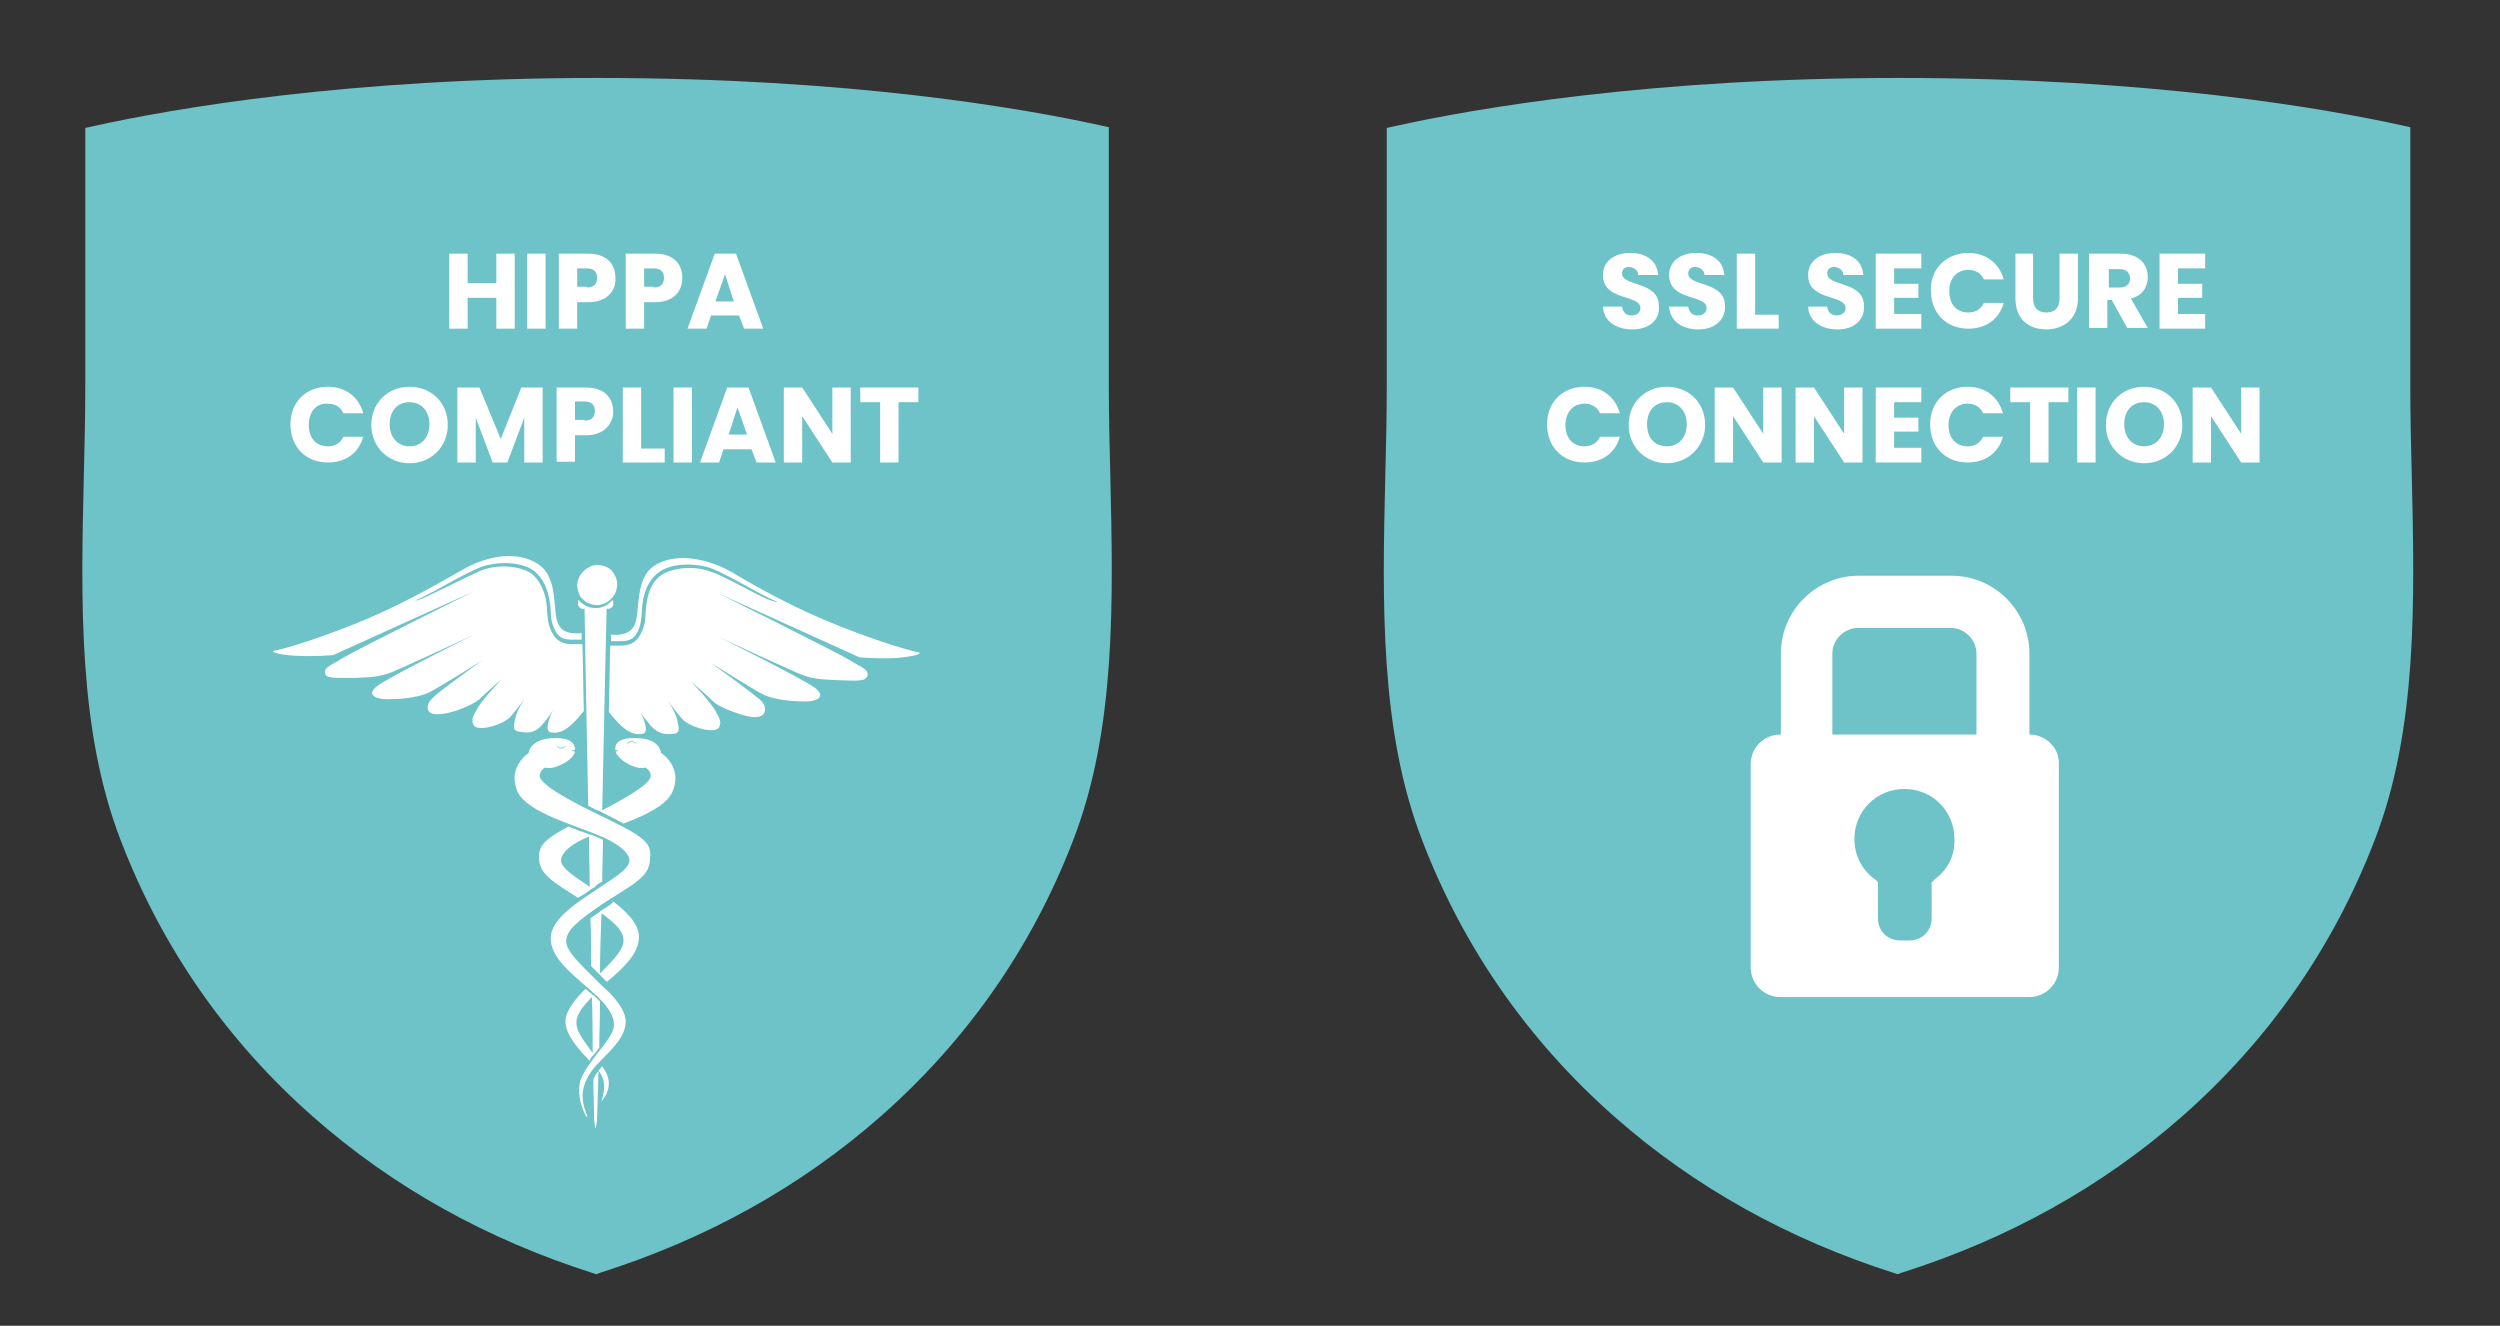 <?xml version="1.0" encoding="utf-8"?>
<!-- Generator: Adobe Illustrator 27.1.1, SVG Export Plug-In . SVG Version: 6.00 Build 0)  -->
<svg version="1.1" id="a" xmlns="http://www.w3.org/2000/svg" xmlns:xlink="http://www.w3.org/1999/xlink" x="0px" y="0px"
	 viewBox="0 0 340 180.3" style="enable-background:new 0 0 340 180.3;" xml:space="preserve">
<rect x="0" y="0" width="340" height="180.3" fill="#333333" stroke="none"/>
<style type="text/css">
	.st0{fill:#6DC3C7;}
	.st1{fill:#FFFFFF;}
</style>
<g>
	<g>
		<g>
			<path class="st0" d="M81.1,173.3l-0.3-0.1c-14.5-4.6-27.3-11.7-38.2-21.3c-11.7-10.3-20.5-22.9-26.1-37.4
				c-5.9-15.1-5.5-32.7-5.1-49.8c0.1-4,0.2-8.1,0.2-12.1c0-5.7,0-11.5,0-17.1c0-5.3,0-11.3,0-17.2l0-0.9l0.9-0.2
				c11.2-2.5,35.1-6.6,68.7-6.6c34.4,0,57.8,4.1,68.7,6.5l0.9,0.2l0,0.9c0,5.8,0,11.7,0,16.9c0,5.7,0,11.5,0,17.4
				c0,4,0.1,8.1,0.2,12.1c0.4,17.1,0.8,34.7-5.1,49.8c-5.6,14.5-14.4,27.1-26.1,37.4c-10.9,9.6-23.7,16.7-38.2,21.3L81.1,173.3z"/>
		</g>
		<g>
			<path class="st1" d="M76.3,101.7c0.3,0,0.6-0.2,0.6-0.4c0-0.2-0.3-0.4-0.6-0.4s-0.6,0.2-0.6,0.4
				C75.7,101.5,75.9,101.7,76.3,101.7z"/>
			<path class="st1" d="M85.9,100.9c-0.3,0-0.6,0.2-0.6,0.4c0,0.2,0.3,0.4,0.6,0.4s0.6-0.2,0.6-0.4
				C86.5,101.1,86.2,100.9,85.9,100.9z"/>
			<path class="st1" d="M81.9,145c-0.2,0.2-0.3,0.4-0.5,0.6c1,1.3,0.9,2.5,0.4,4.2c0.5-0.6,1.5-2,0.7-3.8
				C82.3,145.6,82.1,145.3,81.9,145z"/>
			<path class="st1" d="M82.9,123.1c-0.4,0.3-0.8,0.5-1.1,0.7c0,0,0,0,0,0c-0.1,0.1-0.2,0.1-0.2,0.2c-0.5,0.3-0.9,0.6-1.3,0.9
				c0.1,2.2,0.1,4.4,0.1,6.5c0.4,0.4,0.8,0.8,1.2,1.2c0.3,0.3,0.5,0.5,0.8,0.8c0,0,0.1,0.1,0.2,0.1c2.2-1.9,4.3-3.8,4.3-6.1
				c0-1.8-1.8-3.5-3.5-4.8C83.2,122.9,83.1,123,82.9,123.1z M84.8,127.9c0,1.2-1.2,2.5-3.2,4.5c0-2.6,0.1-5.4,0.2-8.2
				C84,125.8,84.8,126.8,84.8,127.9z"/>
			<path class="st1" d="M80.7,146.8c0,2.3,0.1,4,0.1,4.8c0,0.1,0,0.2,0,0.3c0,0.1,0,0.2,0,0.2c0,0.5,0.1,0.9,0.2,1.4
				c0.1-0.4,0.2-0.9,0.2-1.4c0-0.2,0.1-2.6,0.2-6.4c0,0-0.1,0.1-0.1,0.1C81,146.1,80.8,146.5,80.7,146.8z"/>
			<path class="st1" d="M80.7,143.5c0.3-0.3,0.5-0.7,0.8-1c0-1.9,0.1-4,0.1-6.3c-0.3-0.3-0.7-0.7-1.1-1c-0.1-0.1-0.2-0.2-0.4-0.3
				c-0.2-0.2-0.3-0.3-0.5-0.4c-0.9,0.9-2.7,2.8-2.7,4.4c0,1.9,1.9,3.9,3.3,5.4C80.3,143.9,80.5,143.7,80.7,143.5z M80.5,135.6
				c0.1,2.8,0.1,5.4,0.1,7.6c-1.1-1.5-2.2-2.9-2.2-4C78.3,138.3,78.9,137.2,80.5,135.6z"/>
			<path class="st1" d="M80.3,121c0.1-0.1,0.2-0.1,0.3-0.2c0.2-0.1,0.4-0.2,0.5-0.4c0.3-0.2,0.5-0.4,0.8-0.5c0-1.9,0.1-3.8,0.1-5.7
				c-0.5-0.2-1.1-0.5-1.7-0.7c0,0-0.1,0-0.1,0c-0.1,0-0.1,0-0.2-0.1c-0.4-0.1-0.8-0.3-1.2-0.4c-0.5-0.2-1-0.4-1.5-0.6
				c-3.3,1.8-4,2.6-4,4.2c0,2.3,1.9,3.3,5.3,5.5C79.3,121.7,79.8,121.4,80.3,121z M76.3,117c0,0-0.2-1.5,3.5-3.1
				c0.1,0,0.2-0.1,0.3-0.1c0,2.3,0.1,4.6,0.1,6.8C78.3,119.3,76.3,118.1,76.3,117z"/>
			<path class="st1" d="M81.2,110.7c-6.4-3.1-7.8-4.5-7.8-5.2c0-0.7,0.7-1.1,0.7-1.1c0.6,0.1,1.2,0.1,2.2-0.4
				c1.3-0.6,1.8-1.3,1.9-1.8c-0.2,0-0.4-0.1-0.4-0.1c0-0.1,0.2-0.1,0.4-0.1v0c0-0.5-0.1-1.8-3.2-1.6c-3,0.2-3.1,2-3.1,2
				s-3,1.9-1.5,5.3c1.4,2.9,7.9,4.5,11.7,6.2c3.7,1.7,3.5,3.1,3.5,3.1c0,1.3-2.5,2.6-4.5,4c-2,1.4-6.2,3.8-6.2,6.6
				c0,2.6,2.6,4.6,5.2,6.9c2.6,2.2,3.4,3.6,3.4,4.9c0,1.7-2.8,4-4.3,6.9c-1.5,2.9,1.4,7.3,0.5,5c-0.9-2.3-0.4-4,0.8-5.7
				c1.5-2,4.6-4,4.6-6.7c0-2.2-3.3-4.9-3.3-4.9c-2.9-2.9-4.8-4.6-4.8-6s1.4-2.7,5.3-5.3c3.9-2.5,6.1-3.5,6.1-5.9
				C88.7,114.6,87.7,113.8,81.2,110.7z M76.3,101c0.3,0,0.6,0.2,0.6,0.4c0,0.2-0.3,0.4-0.6,0.4s-0.6-0.2-0.6-0.4
				C75.7,101.1,75.9,101,76.3,101z"/>
			<path class="st1" d="M73.8,98.5c0.5-0.6,1-1.2,1.4-1.9c-0.3,0.6-1.3,2.8-0.3,3c1.1,0.2,2.3-0.1,4.5-2.9c-0.1-3.6-0.1-6.7-0.2-9.1
				H78c-0.1,0-0.1,0-0.2,0c-0.7,0-1.8-0.1-2.5-1.2c-0.8-1.2-0.8-2.4-0.9-3.3c0-1.3-0.4-3.6-2-5c-1.1-0.9-4.2-1.6-7-0.5
				c-0.9,0.4-2.8,1.3-4.6,2.2c-1.7,0.8-3.8,1.9-4.4,1.9c1.1-0.5,2.5-1.2,4.1-2.1c1.8-1,3.7-2,4.7-2.4c1.9-0.8,5.6-1,7.5,0.5
				c1.8,1.5,2.1,4,2.2,5.3c0,0.9,0.1,2,0.8,3.1c0.6,0.9,1.6,0.9,2.2,0.9h0.1h1.1c0-0.3,0-0.6,0-0.9c-1.1,0.1-2.6,0.1-3.2-1.3
				c-0.8-1.7,0.1-6.1-2.6-8s-6.9-1.4-10.6,0.8c-3.7,2.1-8.7,5-14.8,7.4c-6.1,2.4-9.9,3.4-10.6,3.5c-0.7,0.1,0.6,0.6,3.2,0.7
				s4.8-0.1,4.8-0.1l19.2-8.7c0,0-16.5,8.2-17.9,9.1c-1.4,0.9-2.5,1.2-2.4,2c0.1,0.8,1.2,0.7,4.1,0.7c2.9-0.1,3.5-0.3,4.5-0.6
				c1-0.3,11.7-5.3,11.7-5.3s-11.5,5.7-13.2,7s0.1,1.8,1.3,1.8c1.2,0,4.2-0.1,5.9-1c1.7-0.9,7.1-4.3,7.1-4.3s-5.3,3.8-6.3,4.7
				c-0.8,0.7-1.3,1.3-1.1,2c0.3,0.9,1.9,0.8,4,0.1c0,0,2.2-0.8,3-1.5c0.8-0.8,3.1-2.8,3.1-2.8s-2.7,2.8-3.4,4.1
				c-0.7,1.2-0.8,1.5-0.5,2.2c0.5,1,4,0,5-1.1c0.7-0.8,1.4-1.7,2-2.6c0,0-1.1,1.7-1.3,2.7c-0.2,1-0.5,1.8,0.5,1.9
				C71.7,99.7,72.7,99.8,73.8,98.5z"/>
			<path class="st1" d="M79.3,81.5c0.3,0.3,0.5,0.5,0.9,0.6c0.3,0.1,0.7,0.2,1,0.2c0.5,0,1.1-0.2,1.5-0.5c0.4-0.3,0.8-0.7,1-1.2
				c0.2-0.5,0.3-1,0.2-1.6c-0.1-0.5-0.4-1-0.7-1.4c-0.4-0.4-0.9-0.6-1.4-0.7c-0.5-0.1-1.1-0.1-1.6,0.2c-0.5,0.2-0.9,0.6-1.2,1
				c-0.3,0.4-0.5,1-0.5,1.5c0,0.4,0.1,0.7,0.2,1C78.8,81,79,81.3,79.3,81.5z"/>
			<path class="st1" d="M124.9,88.7c-0.7-0.1-4.5-1.1-10.6-3.5c-6.1-2.4-11.1-5.2-14.8-7.4c-3.7-2.1-8-2.6-10.6-0.8s-1.8,6.2-2.6,8
				c-0.7,1.4-2.2,1.4-3.2,1.3c0,0.3,0,0.6,0,0.9h1.1h0.1c0.6,0,1.6,0,2.2-0.9c0.7-1.1,0.7-2.2,0.8-3.1c0-1.4,0.4-3.9,2.2-5.3
				c1.9-1.5,5.6-1.3,7.5-0.5c1,0.4,2.9,1.4,4.7,2.4c1.6,0.9,3,1.6,4.1,2.1c-0.7,0-2.8-1-4.4-1.9c-1.8-0.9-3.6-1.9-4.6-2.2
				c-2.8-1.1-5.8-0.4-7,0.5c-1.7,1.3-1.9,3.7-2,5c0,0.9-0.1,2.1-0.9,3.3c-0.7,1.1-1.8,1.2-2.5,1.2c-0.1,0-0.1,0-0.2,0H83
				c-0.1,2.4-0.1,5.5-0.2,9c2.2,2.9,3.5,3.2,4.6,3c1-0.2,0-2.4-0.3-3c0.4,0.7,0.9,1.3,1.4,1.9c1.1,1.2,2.1,1.2,3.1,1.1
				c1-0.1,0.7-0.9,0.5-1.9c-0.2-1-1.3-2.7-1.3-2.7c0.6,0.9,1.3,1.8,2,2.6c1,1.1,4.5,2.1,5,1.1c0.3-0.7,0.2-1-0.5-2.2
				c-0.6-1.2-3.4-4.1-3.4-4.1s2.3,2,3.1,2.8c0.8,0.8,3,1.5,3,1.5c2.1,0.8,3.7,0.9,4-0.1c0.2-0.7-0.2-1.4-1.1-2
				c-1-0.9-6.3-4.7-6.3-4.7s5.4,3.4,7.1,4.3c1.7,0.9,4.8,1,5.9,1c1.2,0,2.9-0.5,1.3-1.8c-1.7-1.3-13.2-7-13.2-7s10.7,5,11.7,5.3
				c1,0.3,1.6,0.5,4.5,0.6c2.9,0.1,3.9,0.2,4.1-0.7c0.1-0.8-1-1.1-2.4-2c-1.4-0.9-17.9-9.1-17.9-9.1l19.2,8.7c0,0,2.2,0.2,4.8,0.1
				C124.3,89.3,125.6,88.9,124.9,88.7z"/>
			<path class="st1" d="M89.9,102.4c0,0-0.1-1.9-3.1-2c-3.1-0.2-3.2,1.1-3.1,1.6c0.2,0,0.4,0.1,0.4,0.1s-0.2,0.1-0.4,0.1
				c0.2,0.5,0.6,1.1,1.9,1.8c1.1,0.5,1.6,0.5,2.2,0.4c0,0,0.7,0.4,0.7,1.1c0,0.7-1.2,1.9-6.6,4.7c0.3-14.6,0.6-27.4,0.6-27.4h0.3
				c0.1,0,0.3-0.1,0.4-0.2c0.1-0.1,0.2-0.2,0.2-0.4V82c0-0.1,0-0.1,0-0.2c0-0.1-0.1-0.1-0.1-0.2c-0.3,0.3-0.6,0.6-1,0.8
				c-0.4,0.2-0.8,0.3-1.3,0.3c-0.4,0-0.9-0.1-1.3-0.3s-0.8-0.5-1-0.8c-0.1,0.1-0.1,0.1-0.1,0.2c0,0.1,0,0.1,0,0.2v0.2
				c0,0.1,0.1,0.3,0.2,0.4c0.1,0.1,0.2,0.2,0.4,0.2h0.3c0,0,0.2,12.5,0.5,26.8c0.5,0.2,0.9,0.5,1.5,0.7c0.1,0,0.2,0.1,0.2,0.1
				c1.2,0.6,2.2,1.1,3.1,1.6c2.9-1.1,5.7-2.4,6.6-4.2C93,104.3,89.9,102.4,89.9,102.4z M85.9,101.6c-0.3,0-0.6-0.2-0.6-0.4
				c0-0.2,0.3-0.4,0.6-0.4s0.6,0.2,0.6,0.4C86.5,101.5,86.2,101.6,85.9,101.6z"/>
		</g>
		<g>
			<path class="st1" d="M67.5,40.5h-3.9v4.2h-2.5V34.5h2.5v4h3.9v-4h2.5v10.2h-2.5V40.5z"/>
			<path class="st1" d="M71.7,34.5h2.5v10.2h-2.5V34.5z"/>
			<path class="st1" d="M80,41.1h-1.5v3.6H76V34.5h4c2.5,0,3.7,1.4,3.7,3.3C83.8,39.5,82.6,41.1,80,41.1z M79.8,39.1
				c1,0,1.4-0.5,1.4-1.3c0-0.8-0.4-1.3-1.4-1.3h-1.3v2.5H79.8z"/>
			<path class="st1" d="M89.1,41.1h-1.5v3.6h-2.5V34.5h4c2.5,0,3.7,1.4,3.7,3.3C92.8,39.5,91.7,41.1,89.1,41.1z M88.9,39.1
				c1,0,1.4-0.5,1.4-1.3c0-0.8-0.4-1.3-1.4-1.3h-1.3v2.5H88.9z"/>
			<path class="st1" d="M100.5,42.9h-3.8l-0.6,1.8h-2.6l3.7-10.2h2.9l3.7,10.2h-2.6L100.5,42.9z M98.6,37.3L97.3,41h2.5L98.6,37.3z"
				/>
			<path class="st1" d="M44.6,52.6c2.4,0,4.2,1.4,4.8,3.6h-2.7c-0.4-0.9-1.2-1.3-2.1-1.3C43,54.8,42,56,42,57.8c0,1.8,1,2.9,2.6,2.9
				c0.9,0,1.7-0.4,2.1-1.3h2.7c-0.6,2.2-2.4,3.5-4.8,3.5c-3,0-5.1-2.1-5.1-5.2C39.5,54.7,41.6,52.6,44.6,52.6z"/>
			<path class="st1" d="M55.7,63c-2.9,0-5.2-2.2-5.2-5.2c0-3.1,2.3-5.2,5.2-5.2c2.9,0,5.2,2.1,5.2,5.2C60.9,60.8,58.6,63,55.7,63z
				 M55.7,60.7c1.6,0,2.7-1.2,2.7-3c0-1.8-1.1-3-2.7-3c-1.6,0-2.7,1.1-2.7,3C53,59.5,54.1,60.7,55.7,60.7z"/>
			<path class="st1" d="M62.3,52.7h2.9l2.9,7l2.8-7h2.9v10.2h-2.5v-6.1l-2.3,6.1h-2l-2.3-6.1v6.1h-2.5V52.7z"/>
			<path class="st1" d="M79.7,59.2h-1.5v3.6h-2.5V52.7h4c2.5,0,3.7,1.4,3.7,3.3C83.4,57.6,82.2,59.2,79.7,59.2z M79.5,57.2
				c1,0,1.4-0.5,1.4-1.3c0-0.8-0.4-1.3-1.4-1.3h-1.3v2.5H79.5z"/>
			<path class="st1" d="M87.2,52.7v8.3h3.2v1.9h-5.7V52.7H87.2z"/>
			<path class="st1" d="M91.6,52.7h2.5v10.2h-2.5V52.7z"/>
			<path class="st1" d="M102.2,61.1h-3.8l-0.6,1.8h-2.6l3.7-10.2h2.9l3.7,10.2h-2.6L102.2,61.1z M100.3,55.4l-1.2,3.7h2.5
				L100.3,55.4z"/>
			<path class="st1" d="M115.7,52.7v10.2h-2.5l-4.1-6.3v6.3h-2.5V52.7h2.5l4.1,6.3v-6.3H115.7z"/>
			<path class="st1" d="M117,52.7h7.9v2h-2.7v8.2h-2.5v-8.2H117V52.7z"/>
		</g>
	</g>
	<g>
		<g>
			<path class="st0" d="M258.1,173.3l-0.3-0.1c-14.5-4.6-27.3-11.7-38.2-21.3c-11.7-10.3-20.5-22.9-26.1-37.4
				c-5.9-15.1-5.5-32.7-5.1-49.8c0.1-4,0.2-8.1,0.2-12.1c0-5.7,0-11.5,0-17.1c0-5.3,0-11.3,0-17.2l0-0.9l0.9-0.2
				c11.2-2.5,35.1-6.6,68.7-6.6c34.4,0,57.8,4.1,68.7,6.5l0.9,0.2l0,0.9c0,5.8,0,11.7,0,16.9c0,5.7,0,11.5,0,17.4
				c0,4,0.1,8.1,0.2,12.1c0.4,17.1,0.8,34.7-5.1,49.8c-5.6,14.5-14.4,27.1-26.1,37.4c-10.9,9.6-23.7,16.7-38.2,21.3L258.1,173.3z"/>
		</g>
		<g>
			<path class="st1" d="M222,44.8c-2.2,0-3.9-1.1-4-3.1h2.6c0.1,0.8,0.6,1.2,1.3,1.2c0.7,0,1.2-0.4,1.2-1c0-1.9-5.1-0.9-5.1-4.5
				c0-1.9,1.6-3,3.7-3c2.2,0,3.7,1.1,3.8,3h-2.7c0-0.6-0.5-1-1.2-1.1c-0.6,0-1,0.3-1,0.9c0,1.8,5,1,5,4.4
				C225.8,43.4,224.4,44.8,222,44.8z"/>
			<path class="st1" d="M231,44.8c-2.2,0-3.9-1.1-4-3.1h2.6c0.1,0.8,0.6,1.2,1.3,1.2c0.7,0,1.2-0.4,1.2-1c0-1.9-5.1-0.9-5.1-4.5
				c0-1.9,1.6-3,3.7-3c2.2,0,3.7,1.1,3.8,3h-2.7c0-0.6-0.5-1-1.2-1.1c-0.6,0-1,0.3-1,0.9c0,1.8,5,1,5,4.4
				C234.7,43.4,233.3,44.8,231,44.8z"/>
			<path class="st1" d="M238.7,34.5v8.3h3.2v1.9h-5.7V34.5H238.7z"/>
			<path class="st1" d="M249.9,44.8c-2.2,0-3.9-1.1-4-3.1h2.6c0.1,0.8,0.6,1.2,1.3,1.2c0.7,0,1.2-0.4,1.2-1c0-1.9-5.1-0.9-5.1-4.5
				c0-1.9,1.6-3,3.7-3c2.2,0,3.7,1.1,3.8,3h-2.7c0-0.6-0.5-1-1.2-1.1c-0.6,0-1,0.3-1,0.9c0,1.8,5,1,5,4.4
				C253.6,43.4,252.3,44.8,249.9,44.8z"/>
			<path class="st1" d="M261.3,36.5h-3.7v2.1h3.3v1.9h-3.3v2.2h3.7v2h-6.2V34.5h6.2V36.5z"/>
			<path class="st1" d="M267.7,34.4c2.4,0,4.2,1.4,4.8,3.6h-2.7c-0.4-0.9-1.2-1.3-2.1-1.3c-1.5,0-2.6,1.1-2.6,2.9
				c0,1.8,1,2.9,2.6,2.9c0.9,0,1.7-0.4,2.1-1.3h2.7c-0.6,2.2-2.4,3.5-4.8,3.5c-3,0-5.1-2.1-5.1-5.2
				C262.5,36.6,264.7,34.4,267.7,34.4z"/>
			<path class="st1" d="M274,34.5h2.5v6.1c0,1.2,0.6,1.9,1.8,1.9c1.2,0,1.8-0.7,1.8-1.9v-6.1h2.5v6.1c0,2.8-2,4.2-4.3,4.2
				c-2.4,0-4.2-1.4-4.2-4.2V34.5z"/>
			<path class="st1" d="M288.4,34.5c2.5,0,3.7,1.4,3.7,3.2c0,1.3-0.7,2.5-2.3,2.9l2.3,4h-2.8l-2.1-3.8h-0.6v3.8h-2.5V34.5H288.4z
				 M288.3,36.6h-1.5v2.5h1.5c0.9,0,1.4-0.5,1.4-1.3C289.6,37.1,289.2,36.6,288.3,36.6z"/>
			<path class="st1" d="M299.9,36.5h-3.7v2.1h3.3v1.9h-3.3v2.2h3.7v2h-6.2V34.5h6.2V36.5z"/>
			<path class="st1" d="M215.5,52.6c2.4,0,4.2,1.4,4.8,3.6h-2.7c-0.4-0.9-1.2-1.3-2.1-1.3c-1.5,0-2.6,1.1-2.6,2.9
				c0,1.8,1,2.9,2.6,2.9c0.9,0,1.7-0.4,2.1-1.3h2.7c-0.6,2.2-2.4,3.5-4.8,3.5c-3,0-5.1-2.1-5.1-5.2
				C210.4,54.7,212.5,52.6,215.5,52.6z"/>
			<path class="st1" d="M226.7,63c-2.9,0-5.2-2.2-5.2-5.2c0-3.1,2.3-5.2,5.2-5.2c2.9,0,5.2,2.1,5.2,5.2
				C231.9,60.8,229.5,63,226.7,63z M226.7,60.7c1.6,0,2.7-1.2,2.7-3c0-1.8-1.1-3-2.7-3c-1.6,0-2.7,1.1-2.7,3
				C224,59.5,225,60.7,226.7,60.7z"/>
			<path class="st1" d="M242.3,52.7v10.2h-2.5l-4.1-6.3v6.3h-2.5V52.7h2.5l4.1,6.3v-6.3H242.3z"/>
			<path class="st1" d="M253.3,52.7v10.2h-2.5l-4.1-6.3v6.3h-2.5V52.7h2.5l4.1,6.3v-6.3H253.3z"/>
			<path class="st1" d="M261.3,54.7h-3.7v2.1h3.3v1.9h-3.3v2.2h3.7v2h-6.2V52.7h6.2V54.7z"/>
			<path class="st1" d="M267.6,52.6c2.4,0,4.2,1.4,4.8,3.6h-2.7c-0.4-0.9-1.2-1.3-2.1-1.3c-1.5,0-2.6,1.1-2.6,2.9
				c0,1.8,1,2.9,2.6,2.9c0.9,0,1.7-0.4,2.1-1.3h2.7c-0.6,2.2-2.4,3.5-4.8,3.5c-3,0-5.1-2.1-5.1-5.2
				C262.5,54.7,264.6,52.6,267.6,52.6z"/>
			<path class="st1" d="M273.4,52.7h7.9v2h-2.7v8.2h-2.5v-8.2h-2.7V52.7z"/>
			<path class="st1" d="M282.5,52.7h2.5v10.2h-2.5V52.7z"/>
			<path class="st1" d="M291.6,63c-2.9,0-5.2-2.2-5.2-5.2c0-3.1,2.3-5.2,5.2-5.2c2.9,0,5.2,2.1,5.2,5.2
				C296.8,60.8,294.5,63,291.6,63z M291.6,60.7c1.6,0,2.7-1.2,2.7-3c0-1.8-1.1-3-2.7-3c-1.6,0-2.7,1.1-2.7,3
				C288.9,59.5,290,60.7,291.6,60.7z"/>
			<path class="st1" d="M307.3,52.7v10.2h-2.5l-4.1-6.3v6.3h-2.5V52.7h2.5l4.1,6.3v-6.3H307.3z"/>
		</g>
		<g>
			<path class="st1" d="M276,99.9L276,99.9l0-11c0-5.8-4.7-10.6-10.6-10.6h-12.6c-5.8,0-10.6,4.7-10.6,10.6v11h-0.1
				c-2.2,0-4,1.8-4,4v27.7c0,2.2,1.8,4,4,4H276c2.2,0,4-1.8,4-4v-27.7C280.1,101.7,278.2,99.9,276,99.9z M263.1,119.6
				c-0.1,0.1-0.2,0.3-0.4,0.4v4.9c0,1.7-1.3,3-3,3h-1.3c-1.7,0-3-1.3-3-3v-4.9c-0.1-0.1-0.2-0.3-0.4-0.4c-1.7-1.2-2.8-3.2-2.8-5.5
				c0-3.8,3-6.8,6.8-6.8s6.8,3,6.8,6.8C265.9,116.4,264.8,118.4,263.1,119.6z M268.9,99.9h-19.7v-11c0-1.9,1.6-3.5,3.5-3.5h12.6
				c1.9,0,3.5,1.6,3.5,3.5V99.9z"/>
		</g>
	</g>
</g>
</svg>
